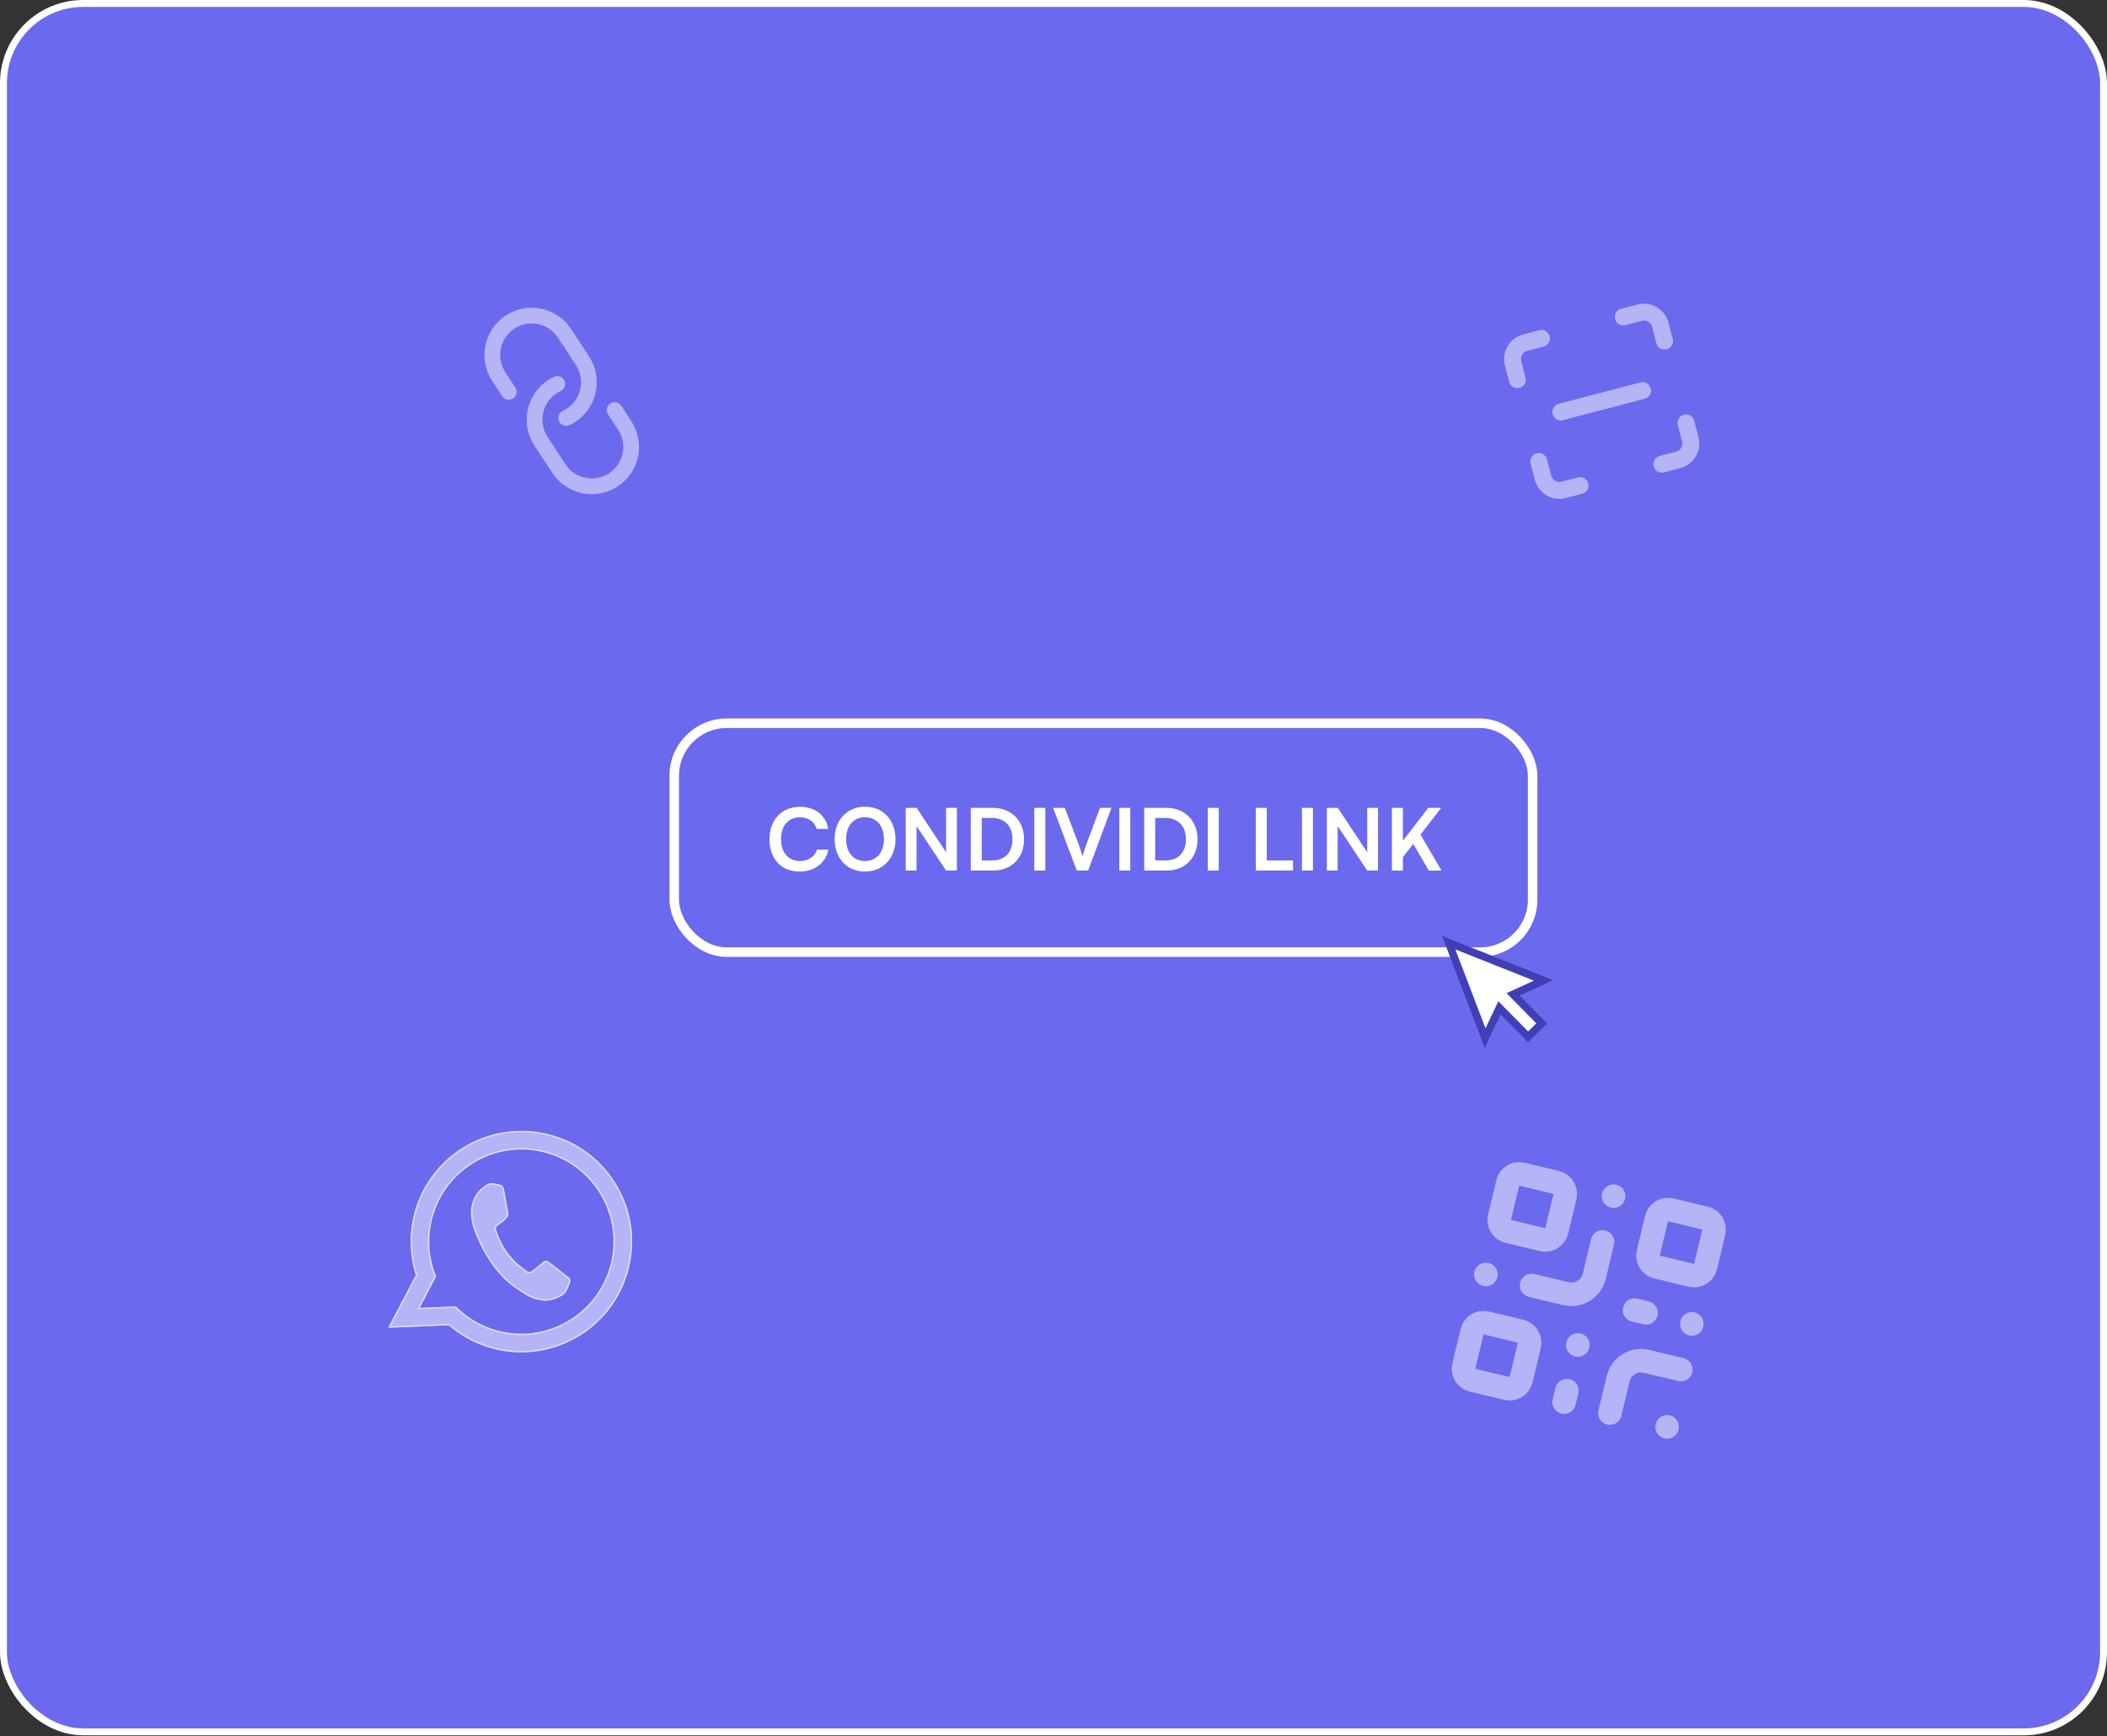 <svg width="608" height="501" viewBox="0 0 608 501" fill="none" xmlns="http://www.w3.org/2000/svg">
<rect x="0" y="0" width="608" height="501" fill="#333333" stroke="none"/>
<rect x="1" y="1" width="606" height="498.796" rx="23" fill="#6B69EE" stroke="white" stroke-width="2"/>
<rect x="194.563" y="208.718" width="247.692" height="66.051" rx="15.137" stroke="white" stroke-width="2.752"/>
<path d="M230.743 251.528C225.467 251.528 222.049 247.862 222.049 242.19C222.049 236.567 225.591 232.827 230.892 232.827C235.177 232.827 238.372 235.329 238.992 239.218H235.648C235.028 237.112 233.22 235.874 230.818 235.874C227.474 235.874 225.368 238.301 225.368 242.165C225.368 246.004 227.499 248.481 230.818 248.481C233.27 248.481 235.152 247.193 235.747 245.187H239.041C238.348 249.001 235.028 251.528 230.743 251.528ZM258.405 242.165C258.405 247.664 254.789 251.528 249.588 251.528C244.411 251.528 240.844 247.689 240.844 242.165C240.844 236.666 244.436 232.802 249.612 232.802C254.789 232.802 258.405 236.642 258.405 242.165ZM255.062 242.165C255.062 238.301 252.931 235.849 249.612 235.849C246.293 235.849 244.163 238.301 244.163 242.165C244.163 246.029 246.293 248.481 249.612 248.481C252.931 248.481 255.062 245.98 255.062 242.165ZM264.477 251.231H261.356V233.124H264.502L272.998 245.955V233.124H276.119V251.231H272.998L264.477 238.4V251.231ZM286.641 251.231H280.127V233.124H286.468C291.818 233.124 295.508 236.815 295.508 242.215C295.508 247.54 291.892 251.231 286.641 251.231ZM286.17 236.047H283.297V248.308H286.344C289.96 248.308 292.164 245.98 292.164 242.215C292.164 238.375 289.91 236.047 286.17 236.047ZM301.632 233.124V251.231H298.462V233.124H301.632ZM310.723 251.231L303.887 233.124H307.256L311.219 243.552C311.615 244.642 311.962 245.707 312.358 247.169C312.804 245.583 313.176 244.469 313.522 243.552L317.436 233.124H320.73L313.993 251.231H310.723ZM326.159 233.124V251.231H322.989V233.124H326.159ZM336.687 251.231H330.173V233.124H336.514C341.864 233.124 345.555 236.815 345.555 242.215C345.555 247.54 341.938 251.231 336.687 251.231ZM336.217 236.047H333.344V248.308H336.39C340.006 248.308 342.211 245.98 342.211 242.215C342.211 238.375 339.957 236.047 336.217 236.047ZM351.679 233.124V251.231H348.508V233.124H351.679ZM365.539 233.124V248.308H373.118V251.231H362.368V233.124H365.539ZM378.867 233.124V251.231H375.696V233.124H378.867ZM386.001 251.231H382.88V233.124H386.026L394.522 245.955V233.124H397.643V251.231H394.522L386.001 238.4V251.231ZM404.821 233.124V242.636L412.153 233.124H415.893L409.899 240.852L415.967 251.231H412.302L407.818 243.527L404.821 247.367V251.231H401.651V233.124H404.821Z" fill="white"/>
<path d="M163.385 120.626C164.861 119.937 166.171 118.939 167.227 117.7C168.283 116.46 169.061 115.008 169.506 113.442C169.952 111.876 170.055 110.232 169.81 108.622C169.564 107.012 168.975 105.474 168.083 104.112L162.804 96.051C161.13 93.588 158.556 91.882 155.636 91.299C152.715 90.716 149.683 91.304 147.192 92.935C144.701 94.566 142.95 97.111 142.317 100.02C141.684 102.93 142.218 105.972 143.806 108.491L146.81 113.108M160.794 110.805C159.318 111.493 158.008 112.491 156.951 113.731C155.895 114.97 155.118 116.422 154.673 117.989C154.227 119.555 154.124 121.199 154.369 122.808C154.615 124.418 155.204 125.956 156.096 127.318L161.375 135.38C163.049 137.842 165.623 139.549 168.543 140.131C171.463 140.714 174.495 140.127 176.986 138.495C179.478 136.864 181.228 134.32 181.862 131.41C182.495 128.501 181.96 125.459 180.373 122.94L177.364 118.345" stroke="white" stroke-opacity="0.5" stroke-width="4.542" stroke-linecap="round" stroke-linejoin="round"/>
<path d="M485.029 395.252L475.121 392.877C473.369 392.457 471.522 392.751 469.986 393.693C468.45 394.634 467.352 396.148 466.932 397.9L464.557 407.808M481.071 411.766L481.063 411.799M462.428 358.404L460.054 368.312C459.634 370.064 458.535 371.577 456.999 372.519C455.464 373.461 453.617 373.754 451.865 373.334L441.957 370.959M428.746 367.793L428.779 367.801M465.595 345.193L465.628 345.201M455.304 388.128L455.296 388.161M471.681 378.083L474.984 378.875M488.195 382.041L488.187 382.074M451.346 404.641L452.138 401.339M439.173 338.86L449.081 341.235C450.905 341.672 452.029 343.505 451.592 345.329L449.217 355.237C448.78 357.061 446.947 358.186 445.123 357.748L435.215 355.374C433.391 354.937 432.267 353.104 432.704 351.28L435.079 341.371C435.516 339.547 437.349 338.423 439.173 338.86ZM482.108 349.15L492.016 351.525C493.84 351.962 494.965 353.795 494.527 355.619L492.153 365.528C491.716 367.352 489.882 368.476 488.058 368.039L478.15 365.664C476.326 365.227 475.202 363.394 475.639 361.57L478.014 351.662C478.451 349.838 480.284 348.713 482.108 349.15ZM428.883 381.795L438.791 384.17C440.615 384.607 441.739 386.44 441.302 388.264L438.927 398.173C438.49 399.997 436.657 401.121 434.833 400.684L424.925 398.309C423.101 397.872 421.976 396.039 422.414 394.215L424.788 384.307C425.225 382.483 427.059 381.358 428.883 381.795Z" stroke="white" stroke-opacity="0.5" stroke-width="6.792" stroke-linecap="round" stroke-linejoin="round"/>
<path fill-rule="evenodd" clip-rule="evenodd" d="M177.373 341.073C172.771 333.879 165.644 328.91 157.291 327.077C140.079 323.307 123.002 334.245 119.225 351.461C118.016 356.964 118.279 362.651 119.974 367.984L111.999 383.196L129.503 382.48C133.519 385.967 138.368 388.402 143.593 389.549L143.606 389.552C160.815 393.321 177.894 382.382 181.671 365.166C183.502 356.823 181.976 348.268 177.373 341.074L177.373 341.073ZM144.761 384.278L144.751 384.276C140.095 383.254 135.801 381.002 132.333 377.765L131.509 376.994L121.121 377.419L125.84 368.415L125.439 367.298C123.746 362.597 123.419 357.52 124.497 352.617C127.637 338.309 141.83 329.217 156.147 332.353C163.078 333.874 169.002 338.004 172.828 343.984C176.654 349.963 177.922 357.075 176.4 364.009C173.259 378.318 159.066 387.41 144.762 384.277L144.761 384.278ZM163.255 367.959C162.56 367.398 159.138 364.671 158.479 364.254C157.821 363.836 157.33 363.592 156.639 364.26C155.948 364.928 154.067 366.358 153.498 366.778C152.929 367.199 152.46 367.164 151.765 366.602C151.071 366.04 148.737 364.666 146.338 361.355C144.473 358.778 143.466 355.881 143.182 355C142.898 354.118 143.398 353.785 143.872 353.483C144.299 353.209 144.852 352.742 145.342 352.372C145.833 352.003 146.033 351.705 146.407 351.242C146.782 350.778 146.751 350.295 146.642 349.861C146.533 349.428 145.815 345.245 145.505 343.541C145.205 341.881 144.516 341.947 144.044 341.817C143.594 341.695 143.075 341.576 142.554 341.462C142.033 341.348 141.146 341.358 140.259 341.982C139.372 342.607 136.943 344.054 136.102 347.893C135.261 351.732 137.244 356.056 137.52 356.662C137.797 357.269 141.182 366.269 148.268 371.364C149.953 372.576 151.302 373.375 152.356 373.982C154.095 374.986 155.814 375.275 157.202 375.369C158.75 375.472 162.232 374.492 163.281 372.812C164.33 371.132 164.672 369.569 164.549 369.201C164.425 368.834 163.947 368.524 163.253 367.962L163.255 367.959Z" fill="white" fill-opacity="0.5"/>
<path d="M157.246 327.286C165.514 329.101 172.573 334.009 177.145 341.115L177.145 341.115L177.193 341.19C181.765 348.336 183.281 356.833 181.463 365.121L181.277 365.918C177.18 382.557 160.479 393.028 143.652 389.342L143.639 389.339L143.153 389.229C138.148 388.048 133.508 385.674 129.644 382.319L129.579 382.262L129.495 382.266L112.36 382.966L120.164 368.083L120.205 368.004L120.178 367.92C118.494 362.622 118.234 356.973 119.434 351.506L119.62 350.709C123.652 334.334 139.889 323.934 156.444 327.122L157.246 327.286ZM156.193 332.144C141.76 328.983 127.453 338.148 124.288 352.571L124.19 353.035C123.255 357.678 123.562 362.46 125.081 366.925L125.238 367.37L125.607 368.4L120.931 377.32L120.759 377.648L121.129 377.633L131.428 377.212L132.187 377.921C135.574 381.083 139.742 383.313 144.266 384.385L144.705 384.485L144.924 384.533L144.925 384.528C159.275 387.554 173.459 378.41 176.61 364.055L176.744 363.398C178.018 356.837 176.827 350.152 173.362 344.437L173.009 343.869C169.273 338.03 163.551 333.939 156.845 332.295L156.193 332.144ZM142.509 341.671C143.029 341.785 143.543 341.901 143.988 342.022L143.987 342.023C144.053 342.041 144.123 342.056 144.185 342.069C144.25 342.083 144.311 342.097 144.371 342.114C144.491 342.147 144.602 342.193 144.708 342.275C144.891 342.416 145.092 342.692 145.237 343.298L145.295 343.579C145.45 344.43 145.706 345.901 145.938 347.215C146.111 348.194 146.272 349.095 146.366 349.58L146.435 349.913C146.537 350.318 146.554 350.719 146.241 351.107C145.907 351.52 145.726 351.78 145.375 352.073L145.214 352.202C144.833 352.489 144.439 352.813 144.089 353.071L143.757 353.302C143.527 353.449 143.24 353.632 143.062 353.909C142.896 354.167 142.836 354.485 142.929 354.887L142.978 355.065C143.246 355.898 144.155 358.519 145.822 360.99L146.165 361.481C148.284 364.404 150.362 365.842 151.301 366.522L151.631 366.769C151.99 367.059 152.321 367.239 152.658 367.272C152.961 367.301 153.237 367.207 153.509 367.03L153.626 366.95C154.192 366.532 156.084 365.093 156.787 364.413L156.787 364.414C157.103 364.109 157.339 364.041 157.549 364.062C157.725 364.08 157.907 364.161 158.128 364.29L158.365 364.434C158.682 364.635 159.691 365.413 160.722 366.221C161.616 366.922 162.512 367.638 162.956 367.995L162.956 367.997L163.118 368.128C163.476 368.418 163.755 368.625 163.974 368.816C164.192 369.006 164.304 369.144 164.347 369.269C164.36 369.31 164.369 369.433 164.338 369.655C164.309 369.865 164.249 370.136 164.151 370.451C163.955 371.08 163.614 371.875 163.099 372.699C162.614 373.476 161.539 374.12 160.355 374.558C159.324 374.94 158.256 375.148 157.513 375.161L157.217 375.155C155.932 375.068 154.372 374.813 152.782 373.973L152.463 373.797L151.619 373.303C150.869 372.857 150.002 372.315 149.006 371.623L148.393 371.19C141.363 366.135 137.999 357.198 137.715 356.573C137.578 356.273 137.02 355.054 136.6 353.436C136.178 351.814 135.901 349.811 136.311 347.938C137.031 344.656 138.93 343.169 139.987 342.431L140.382 342.157C141.211 341.573 142.036 341.567 142.509 341.671Z" stroke="white" stroke-opacity="0.5" stroke-width="0.428"/>
<path d="M437.849 109.572L436.612 104.852C436.284 103.601 436.467 102.27 437.12 101.153C437.773 100.036 438.843 99.224 440.095 98.896L444.814 97.659M468.413 91.474L473.132 90.237C474.384 89.909 475.715 90.092 476.832 90.745C477.949 91.398 478.761 92.468 479.089 93.72L480.326 98.439M486.511 122.038L487.748 126.757C488.076 128.009 487.893 129.34 487.24 130.457C486.587 131.574 485.517 132.386 484.265 132.714L479.545 133.951M455.947 140.136L451.227 141.373C449.976 141.701 448.645 141.518 447.528 140.865C446.411 140.212 445.599 139.142 445.271 137.89L444.034 133.17M450.381 118.897L473.979 112.713" stroke="white" stroke-opacity="0.5" stroke-width="4.879" stroke-linecap="round" stroke-linejoin="round"/>
<path d="M444.793 282.306L418.385 272.083L429.175 299.343L430.595 295.084L433.151 291.676L441.102 299.343L444.793 295.084L439.682 289.689L437.126 286.849L444.793 282.306Z" fill="white"/>
<path d="M440.889 300.783C440.609 300.481 440.335 300.172 440.046 299.878C437.797 297.593 435.545 295.311 433.294 293.028C433.209 292.941 433.12 292.858 432.995 292.736C431.476 295.937 429.969 299.115 428.432 302.356L416.109 270.086C426.84 274.355 437.48 278.589 448.225 282.864C444.952 284.359 441.767 285.814 438.506 287.304C441.161 289.999 443.78 292.657 446.422 295.338C446.324 295.44 446.237 295.537 446.144 295.629C444.529 297.22 442.912 298.81 441.298 300.403C441.198 300.503 441.117 300.621 441.027 300.731L440.89 300.783L440.889 300.783ZM434.733 286.609C437.385 285.398 439.965 284.219 442.626 283.003C435.036 279.984 427.534 276.998 419.958 273.984L428.655 296.758C429.9 294.133 431.121 291.561 432.36 288.949C435.237 291.867 438.082 294.753 440.948 297.659C441.753 296.865 442.527 296.1 443.317 295.321C440.444 292.405 437.606 289.526 434.733 286.611L434.733 286.609Z" fill="#413FB5"/>
</svg>
